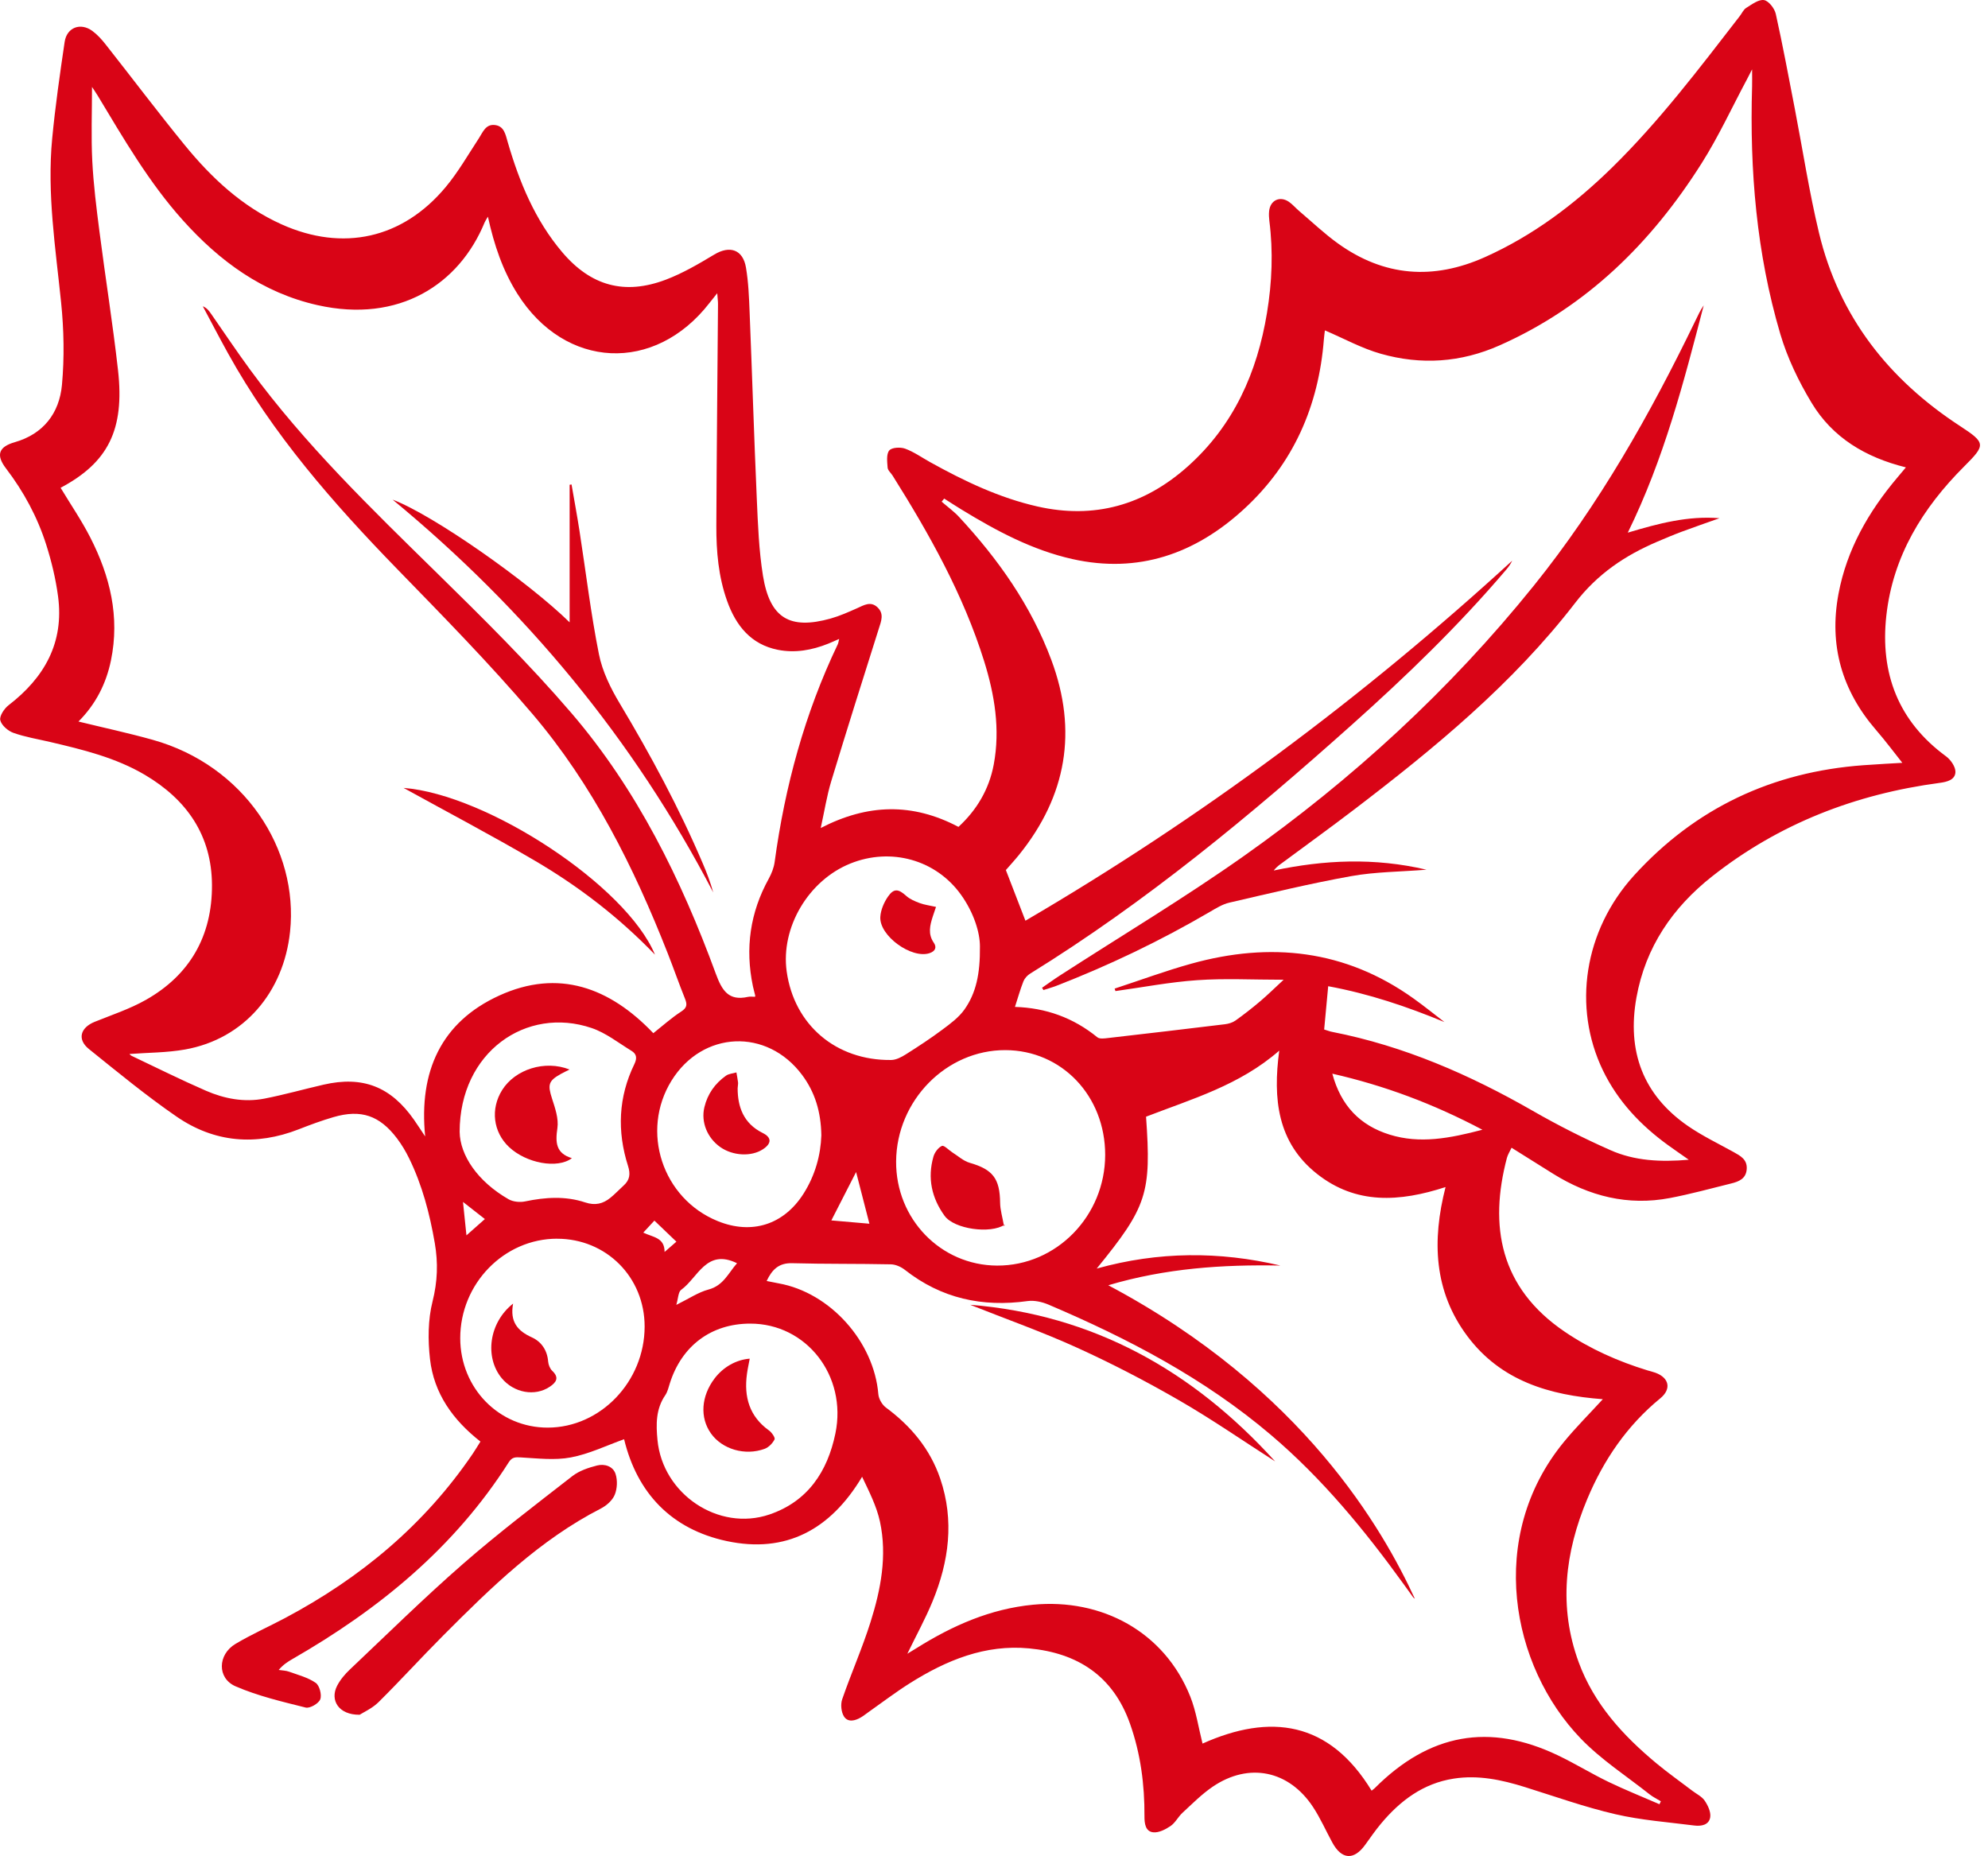 <svg width="241" height="225" viewBox="0 0 241 225" fill="none" xmlns="http://www.w3.org/2000/svg">
<path d="M58.245 174.759C54.889 172.13 52.597 168.908 52.127 164.749C51.868 162.454 51.877 159.987 52.437 157.768C53.044 155.358 53.12 153.096 52.71 150.705C52.094 147.14 51.19 143.676 49.599 140.425C49.19 139.584 48.7 138.766 48.14 138.02C46.027 135.221 43.764 134.451 40.427 135.425C39.001 135.839 37.608 136.357 36.224 136.898C31.019 138.933 25.988 138.519 21.4 135.358C17.724 132.83 14.265 129.974 10.783 127.174C9.333 126.01 9.728 124.579 11.484 123.871C13.564 123.03 15.729 122.317 17.672 121.219C23.019 118.201 25.725 113.458 25.697 107.289C25.668 101.248 22.623 96.928 17.574 93.939C14.006 91.833 10.039 90.878 6.072 89.946C4.584 89.599 3.06 89.352 1.629 88.844C0.97 88.611 0.179 87.926 0.034 87.308C-0.084 86.8 0.518 85.892 1.045 85.488C5.38 82.147 7.794 77.917 7.036 72.28C6.754 70.17 6.25 68.07 5.606 66.04C4.537 62.675 2.871 59.591 0.725 56.782C-0.517 55.156 -0.164 54.168 1.789 53.607C5.267 52.609 7.196 50.09 7.512 46.649C7.813 43.351 7.747 39.967 7.408 36.664C6.731 30.052 5.69 23.47 6.326 16.802C6.698 12.886 7.262 8.984 7.836 5.087C8.095 3.318 9.761 2.696 11.197 3.751C11.804 4.198 12.336 4.787 12.806 5.386C16.006 9.445 19.117 13.575 22.383 17.577C25.649 21.578 29.377 25.062 34.154 27.206C41.566 30.528 48.795 28.945 54.019 22.691C55.539 20.87 56.739 18.77 58.047 16.773C58.536 16.023 58.866 15.048 59.958 15.153C61.125 15.262 61.28 16.312 61.548 17.22C62.956 22.068 64.857 26.678 68.151 30.566C71.624 34.663 75.709 35.803 80.722 33.902C82.764 33.127 84.698 31.996 86.585 30.86C88.468 29.725 90.063 30.238 90.435 32.448C90.732 34.216 90.802 36.027 90.873 37.823C91.179 45.361 91.409 52.908 91.743 60.446C91.88 63.569 91.998 66.715 92.492 69.79C93.325 74.937 95.734 76.373 100.704 74.98C101.801 74.671 102.855 74.201 103.9 73.735C104.728 73.364 105.542 72.846 106.366 73.616C107.208 74.4 106.827 75.298 106.53 76.23C104.582 82.385 102.638 88.54 100.765 94.718C100.229 96.496 99.942 98.354 99.495 100.378C105.151 97.451 110.592 97.289 116.192 100.241C118.39 98.216 119.905 95.707 120.47 92.674C121.27 88.392 120.574 84.219 119.298 80.132C116.771 72.057 112.672 64.762 108.206 57.652C108.003 57.328 107.627 57.024 107.603 56.687C107.552 55.979 107.434 55.057 107.801 54.61C108.112 54.234 109.156 54.182 109.731 54.391C110.794 54.781 111.75 55.465 112.752 56.021C116.889 58.317 121.134 60.351 125.774 61.401C132.669 62.96 138.725 61.235 143.973 56.558C149.54 51.597 152.406 45.18 153.597 37.909C154.204 34.211 154.355 30.494 153.879 26.764C153.832 26.383 153.814 25.989 153.851 25.609C153.978 24.283 155.145 23.717 156.247 24.463C156.698 24.772 157.061 25.214 157.484 25.571C159.042 26.892 160.529 28.313 162.181 29.501C167.782 33.532 173.74 33.978 180.008 31.174C185.835 28.565 190.842 24.796 195.388 20.352C201.139 14.72 205.991 8.309 210.905 1.954C211.168 1.617 211.352 1.166 211.691 0.956C212.368 0.538 213.182 -0.089 213.841 0.011C214.401 0.096 215.121 1.013 215.272 1.679C216.119 5.476 216.825 9.307 217.569 13.128C218.543 18.171 219.319 23.256 220.515 28.242C222.957 38.417 228.986 46.017 237.612 51.649C240.78 53.716 240.714 53.94 238.088 56.568C233.08 61.582 229.471 67.418 228.675 74.638C227.903 81.638 230.129 87.446 235.918 91.691C236.483 92.104 237.076 92.969 237.052 93.596C237.015 94.542 236.04 94.789 235.132 94.908C224.957 96.263 215.658 99.841 207.535 106.258C202.768 110.022 199.478 114.817 198.381 120.934C197.219 127.421 199.163 132.721 204.608 136.49C206.349 137.692 208.279 138.619 210.133 139.645C210.97 140.111 211.822 140.544 211.752 141.708C211.681 142.896 210.792 143.243 209.86 143.471C207.389 144.084 204.928 144.759 202.433 145.235C197.351 146.204 192.663 145.016 188.305 142.307C186.649 141.276 184.997 140.235 183.242 139.137C183.025 139.603 182.79 139.964 182.681 140.358C180.512 148.576 181.783 156.095 189.713 161.46C192.805 163.552 196.174 165.039 199.723 166.128C200.047 166.227 200.381 166.299 200.697 166.417C202.363 167.035 202.64 168.395 201.276 169.512C197.252 172.805 194.405 176.978 192.414 181.735C189.717 188.18 188.912 194.796 191.383 201.516C193.242 206.573 196.758 210.399 200.805 213.764C202.212 214.933 203.713 215.988 205.168 217.1C205.676 217.485 206.311 217.785 206.655 218.289C207.041 218.859 207.417 219.653 207.328 220.28C207.191 221.24 206.241 221.411 205.398 221.302C202.203 220.893 198.965 220.66 195.835 219.933C192.127 219.073 188.512 217.785 184.87 216.644C182.046 215.76 179.189 215.152 176.225 215.618C172.544 216.188 169.749 218.279 167.415 221.074C166.732 221.891 166.12 222.775 165.499 223.64C164.125 225.546 162.642 225.446 161.508 223.355C160.732 221.929 160.073 220.427 159.188 219.078C156.261 214.615 151.399 213.617 147.013 216.597C145.686 217.5 144.533 218.669 143.347 219.762C142.815 220.252 142.476 220.979 141.897 221.368C141.286 221.782 140.467 222.2 139.794 222.124C138.857 222.02 138.735 221.059 138.74 220.19C138.763 216.35 138.274 212.585 136.984 208.95C134.928 203.142 130.612 200.385 124.757 199.829C119.435 199.325 114.747 201.26 110.342 204.026C108.578 205.133 106.916 206.407 105.213 207.605C104.935 207.799 104.667 208.018 104.375 208.189C103.66 208.617 102.789 208.826 102.314 208.085C101.975 207.552 101.885 206.611 102.097 205.998C103.184 202.852 104.54 199.791 105.537 196.621C106.78 192.681 107.566 188.603 106.676 184.468C106.271 182.591 105.363 180.823 104.511 179.026C100.666 185.457 95.259 188.347 88.106 186.821C81.399 185.39 77.239 181.008 75.658 174.473C73.535 175.229 71.427 176.26 69.205 176.679C67.252 177.049 65.168 176.793 63.148 176.679C62.49 176.641 62.085 176.626 61.685 177.249C55.101 187.615 45.938 195.095 35.467 201.112C34.888 201.445 34.323 201.806 33.786 202.443C34.21 202.51 34.657 202.51 35.053 202.657C36.154 203.056 37.335 203.356 38.272 204.007C38.733 204.325 39.034 205.471 38.822 206.008C38.624 206.516 37.566 207.129 37.053 207.001C34.182 206.283 31.264 205.599 28.563 204.43C26.299 203.451 26.374 200.575 28.558 199.278C30.492 198.128 32.558 197.21 34.549 196.155C43.679 191.307 51.444 184.868 57.313 176.227C57.623 175.771 57.901 175.296 58.254 174.739L58.245 174.759ZM204.739 140.601C203.732 139.893 202.975 139.375 202.231 138.837C198.904 136.428 196.136 133.519 194.32 129.765C190.616 122.089 192.014 112.812 198.099 106.12C205.563 97.917 214.91 93.568 225.894 92.765C227.715 92.632 229.546 92.541 230.614 92.475C229.711 91.344 228.614 89.865 227.409 88.473C223.291 83.706 221.71 78.231 222.872 72.01C223.88 66.601 226.529 62.014 230.026 57.875C230.341 57.499 230.657 57.124 231.047 56.658C226.143 55.446 222.157 53.051 219.616 48.835C218.044 46.231 216.679 43.393 215.818 40.48C212.933 30.704 212.1 20.637 212.401 10.467C212.42 9.901 212.401 9.331 212.401 8.409C212.081 9.031 211.935 9.326 211.78 9.616C209.968 13.005 208.354 16.517 206.311 19.753C200.207 29.42 192.367 37.172 181.806 41.863C177.081 43.964 172.267 44.268 167.391 42.885C165.071 42.229 162.901 41.026 160.614 40.052C160.586 40.299 160.525 40.708 160.492 41.122C159.861 49.244 156.778 56.235 150.787 61.729C144.886 67.147 137.991 69.562 130.01 67.775C125.148 66.686 120.795 64.358 116.573 61.777C115.863 61.344 115.162 60.888 114.46 60.441L114.154 60.817C114.86 61.43 115.632 61.986 116.263 62.666C121.002 67.775 124.983 73.388 127.449 79.999C130.664 88.625 129.29 96.481 123.557 103.601C123.002 104.29 122.4 104.941 121.938 105.473C122.748 107.569 123.496 109.508 124.31 111.614C145.502 99.228 165.141 84.628 183.317 67.975C183.129 68.378 182.884 68.716 182.616 69.034C176.85 75.821 170.464 81.981 163.847 87.893C151.564 98.867 138.909 109.361 124.875 118.035C124.536 118.244 124.212 118.6 124.066 118.966C123.68 119.95 123.393 120.977 123.04 122.065C126.805 122.179 130.123 123.382 133.031 125.748C133.313 125.977 133.911 125.886 134.353 125.834C139.069 125.292 143.785 124.741 148.496 124.166C148.933 124.114 149.413 123.971 149.771 123.719C150.811 122.978 151.818 122.189 152.792 121.362C153.672 120.616 154.496 119.803 155.611 118.772C151.823 118.772 148.467 118.591 145.135 118.824C141.817 119.052 138.528 119.689 135.224 120.145L135.125 119.846C138.217 118.833 141.276 117.697 144.406 116.828C153.992 114.161 163.066 115.117 171.354 121.039C172.634 121.951 173.857 122.944 175.104 123.9C170.554 122.022 165.979 120.473 161.014 119.556C160.84 121.424 160.685 123.106 160.525 124.803C160.958 124.936 161.231 125.045 161.518 125.097C170.191 126.799 178.168 130.278 185.816 134.665C188.87 136.418 192.023 138.015 195.242 139.436C198.141 140.72 201.271 140.895 204.735 140.591L204.739 140.601ZM79.197 125.254C80.359 124.332 81.409 123.386 82.576 122.631C83.291 122.17 83.324 121.78 83.042 121.072C82.308 119.247 81.663 117.388 80.943 115.559C76.834 105.107 71.836 95.117 64.551 86.553C59.355 80.446 53.722 74.714 48.131 68.963C40.37 60.978 33.076 52.652 27.64 42.828C26.595 40.941 25.602 39.03 24.586 37.129C25.099 37.338 25.353 37.704 25.607 38.07C27.17 40.314 28.69 42.59 30.304 44.791C36.954 53.868 44.987 61.634 52.974 69.467C58.574 74.961 64.174 80.498 69.276 86.448C77.225 95.716 82.576 106.595 86.774 118.035C87.531 120.098 88.331 121.371 90.68 120.848C90.953 120.787 91.254 120.839 91.532 120.839C91.541 120.758 91.56 120.711 91.55 120.673C91.461 120.302 91.353 119.931 91.273 119.556C90.313 114.969 90.925 110.625 93.198 106.514C93.537 105.896 93.814 105.193 93.908 104.499C95.155 95.317 97.56 86.477 101.561 78.107C101.636 77.95 101.65 77.77 101.73 77.456C101.175 77.698 100.793 77.874 100.403 78.031C98.431 78.82 96.384 79.191 94.29 78.773C91.033 78.121 89.216 75.845 88.148 72.86C87.094 69.918 86.83 66.839 86.84 63.745C86.877 54.781 86.976 45.817 87.042 36.854C87.042 36.497 86.99 36.136 86.948 35.547C86.534 36.065 86.275 36.383 86.021 36.711C79.38 45.294 68.49 44.781 62.716 35.604C60.955 32.804 59.901 29.71 59.148 26.265C58.941 26.626 58.828 26.783 58.753 26.959C55.675 34.458 48.399 39.216 38.497 36.992C31.838 35.499 26.619 31.669 22.143 26.673C18.044 22.101 14.98 16.797 11.823 11.56C11.606 11.203 11.366 10.861 11.154 10.538C11.154 13.608 11.037 16.569 11.187 19.516C11.333 22.377 11.691 25.233 12.058 28.08C12.778 33.684 13.677 39.268 14.307 44.881C15.122 52.119 13.089 56.083 7.347 59.134C8.552 61.135 9.884 63.079 10.947 65.161C13.338 69.838 14.543 74.761 13.451 80.061C12.867 82.884 11.616 85.36 9.512 87.47C12.618 88.231 15.588 88.867 18.51 89.685C29.598 92.784 36.229 102.935 35.161 112.959C34.384 120.269 29.603 125.948 22.435 127.227C20.218 127.621 17.931 127.602 15.691 127.773C15.729 127.806 15.828 127.939 15.964 128.001C18.957 129.422 21.922 130.9 24.958 132.222C27.207 133.201 29.612 133.657 32.055 133.182C34.464 132.711 36.831 132.041 39.227 131.49C43.971 130.401 47.373 131.727 50.183 135.739C50.616 136.357 51.021 136.993 51.543 137.768C50.752 129.883 53.482 123.9 60.523 120.687C67.685 117.417 73.907 119.698 79.192 125.24L79.197 125.254ZM110.008 200.471C110.521 200.157 110.846 199.962 111.166 199.763C115.505 197.049 120.089 195.029 125.242 194.535C133.52 193.746 141.149 197.776 144.298 205.68C145.008 207.471 145.291 209.439 145.78 211.369C153.988 207.695 161.127 208.626 166.276 217.077C166.407 216.972 166.549 216.882 166.666 216.763C173.283 210.147 180.55 208.826 188.865 212.799C190.936 213.788 192.899 215 194.96 215.998C196.998 216.982 199.097 217.818 201.172 218.721L201.342 218.365C200.88 218.084 200.382 217.847 199.958 217.509C197.162 215.294 194.108 213.327 191.647 210.775C183.124 201.944 180.215 186.279 189.534 174.868C191.002 173.067 192.659 171.422 194.306 169.621C187.872 169.141 181.961 167.43 177.881 161.974C173.82 156.541 173.58 150.406 175.241 143.904C169.659 145.719 164.384 146.047 159.654 142.302C154.849 138.5 154.294 133.21 155.08 127.364C150.275 131.571 144.472 133.229 138.933 135.373C139.587 144.66 139.06 146.29 132.951 153.785C140.434 151.698 147.818 151.679 155.221 153.419C148.223 153.286 141.304 153.742 134.353 155.809C158.03 168.376 167.725 185.561 171.518 193.807C171.452 193.755 171.372 193.712 171.321 193.646C170.944 193.128 170.572 192.605 170.196 192.087C165.428 185.485 160.285 179.226 154.063 173.946C145.992 167.092 136.749 162.259 127.101 158.153C126.329 157.825 125.379 157.611 124.565 157.725C119.086 158.485 114.112 157.411 109.698 153.942C109.232 153.576 108.573 153.281 107.994 153.271C104.013 153.186 100.026 153.243 96.04 153.134C94.417 153.086 93.593 153.904 92.939 155.291C93.475 155.396 93.927 155.496 94.384 155.577C100.629 156.689 105.951 162.639 106.479 169.012C106.526 169.583 106.935 170.286 107.392 170.628C110.422 172.867 112.752 175.643 113.98 179.245C115.712 184.33 115.039 189.316 113.039 194.159C112.182 196.236 111.095 198.218 109.994 200.48L110.008 200.471ZM133.977 140.011C133.986 132.859 128.72 127.326 121.882 127.303C114.714 127.279 108.681 133.419 108.634 140.796C108.587 147.763 114.037 153.39 120.865 153.424C128.061 153.457 133.968 147.416 133.977 140.011ZM118.795 114.755C118.804 113.04 118.042 110.621 116.503 108.472C113.472 104.228 108.013 102.698 103.085 104.684C97.998 106.733 94.628 112.446 95.367 117.764C96.271 124.247 101.344 128.576 108.027 128.5C108.634 128.496 109.288 128.149 109.829 127.806C111.335 126.856 112.827 125.877 114.253 124.812C115.218 124.095 116.239 123.339 116.922 122.374C118.31 120.406 118.828 118.101 118.795 114.746V114.755ZM67.539 150.163C61.101 150.163 55.788 155.624 55.793 162.23C55.802 168.281 60.499 173.076 66.405 173.067C72.796 173.057 78.138 167.482 78.147 160.819C78.152 154.835 73.502 150.163 67.535 150.168L67.539 150.163ZM90.943 160.458C86.237 160.458 82.642 163.138 81.201 167.701C81.046 168.19 80.929 168.723 80.651 169.131C79.498 170.809 79.521 172.672 79.705 174.568C80.326 181.122 87.103 185.69 93.273 183.599C97.904 182.025 100.313 178.423 101.274 173.77C102.714 166.788 97.758 160.448 90.948 160.458H90.943ZM55.722 137.207C55.764 140.073 57.92 143.238 61.652 145.382C62.203 145.696 63.031 145.776 63.661 145.643C66.113 145.13 68.561 144.973 70.942 145.767C72.161 146.171 73.097 145.933 74.001 145.201C74.561 144.75 75.055 144.213 75.592 143.728C76.34 143.058 76.453 142.34 76.133 141.342C74.792 137.141 74.961 132.987 76.905 128.995C77.277 128.229 77.145 127.749 76.542 127.383C74.961 126.414 73.446 125.211 71.728 124.627C63.798 121.932 55.731 127.545 55.722 137.207ZM99.57 137.63C99.523 134.783 98.798 132.407 97.24 130.316C92.977 124.598 85.164 124.941 81.409 131C77.611 137.131 80.293 145.296 87.004 148.029C91.132 149.707 95.019 148.481 97.419 144.693C98.822 142.478 99.49 140.021 99.57 137.635V137.63ZM179.707 136.955C173.744 133.804 167.847 131.604 161.513 130.159C162.553 134.037 164.868 136.433 168.464 137.549C172.14 138.69 175.749 137.996 179.707 136.955ZM81.987 158.186C83.536 157.425 84.656 156.655 85.889 156.327C87.706 155.847 88.303 154.317 89.348 153.138C85.635 151.313 84.609 154.897 82.576 156.361C82.218 156.617 82.223 157.392 81.987 158.186ZM100.784 147.948C102.469 148.096 103.984 148.229 105.396 148.348C104.86 146.271 104.375 144.379 103.782 142.084L100.784 147.944V147.948ZM79.329 147.972C78.952 148.376 78.519 148.847 77.983 149.427C79.154 149.997 80.571 150.002 80.566 151.77C81.154 151.256 81.583 150.881 81.997 150.524C81.089 149.655 80.27 148.87 79.333 147.972H79.329ZM56.546 149.759C57.402 149.004 58.089 148.395 58.781 147.782C57.92 147.112 57.111 146.475 56.127 145.705C56.268 147.088 56.395 148.295 56.546 149.759Z" fill="#D90416"/>
<path d="M43.58 207.875C41.058 207.894 39.971 206.117 40.865 204.368C41.246 203.627 41.82 202.947 42.432 202.372C46.978 198.071 51.444 193.67 56.16 189.558C60.419 185.842 64.927 182.415 69.389 178.941C70.222 178.295 71.337 177.924 72.377 177.658C73.276 177.425 74.316 177.738 74.622 178.68C74.872 179.445 74.829 180.467 74.523 181.208C74.241 181.888 73.526 182.524 72.843 182.871C65.422 186.678 59.544 192.434 53.731 198.265C51.082 200.922 48.559 203.703 45.896 206.34C45.124 207.106 44.06 207.576 43.59 207.88L43.58 207.875Z" fill="#D90416"/>
<path d="M126.32 119.746C127.045 119.247 127.755 118.729 128.494 118.253C135.925 113.448 143.531 108.895 150.755 103.796C163.932 94.49 175.773 83.625 185.933 71.007C193.84 61.188 200.029 50.247 205.521 38.897C205.831 38.261 206.118 37.614 206.537 37.02C204.118 46.326 201.723 55.636 197.332 64.572C201.069 63.45 204.655 62.509 208.448 62.822C206.914 63.369 205.37 63.897 203.845 64.467C202.852 64.838 201.873 65.256 200.899 65.669C196.993 67.338 193.661 69.571 190.946 73.098C183.373 82.912 173.876 90.726 164.097 98.183C161.151 100.431 158.143 102.598 155.169 104.803C154.901 105.003 154.647 105.222 154.411 105.53C160.52 104.238 166.61 103.948 172.93 105.431C169.735 105.687 166.723 105.687 163.81 106.21C158.854 107.099 153.945 108.287 149.037 109.423C148.19 109.618 147.399 110.117 146.632 110.564C140.674 114.047 134.471 117.018 128.047 119.513C127.539 119.708 127.012 119.85 126.494 120.021L126.329 119.751L126.32 119.746Z" fill="#D90416"/>
<path d="M47.585 60.565C52.55 62.442 64.08 70.56 69.055 75.446V58.768L69.285 58.73C69.61 60.603 69.958 62.476 70.25 64.353C71.027 69.343 71.62 74.372 72.608 79.314C73.022 81.391 74.025 83.435 75.126 85.27C78.886 91.548 82.345 97.974 85.216 104.718C85.696 105.839 86.129 106.98 86.463 108.187C76.782 89.576 63.676 73.839 47.59 60.565H47.585Z" fill="#D90416"/>
<path d="M79.399 115.73C74.975 111.143 70.118 107.436 64.843 104.342C59.609 101.272 54.235 98.449 48.922 95.516C59.101 96.31 75.959 107.403 79.399 115.73Z" fill="#D90416"/>
<path d="M117.609 158.176C132.494 159.369 144.599 166.137 154.581 177.163C150.684 174.668 146.891 172.035 142.905 169.74C138.9 167.43 134.782 165.291 130.579 163.381C126.348 161.456 121.948 159.902 117.609 158.176Z" fill="#D90416"/>
<path d="M121.722 148.676C121.821 148.386 121.816 148.447 121.793 148.466C120.079 149.612 115.684 149.013 114.507 147.388C112.95 145.235 112.413 142.82 113.157 140.221C113.303 139.707 113.736 139.113 114.187 138.918C114.446 138.804 115.011 139.422 115.444 139.698C116.14 140.135 116.79 140.743 117.552 140.962C120.357 141.77 121.209 142.868 121.242 145.814C121.251 146.67 121.52 147.521 121.722 148.68V148.676Z" fill="#D90416"/>
<path d="M113.472 109.936C113.293 110.473 113.18 110.787 113.077 111.105C112.733 112.179 112.47 113.225 113.199 114.28C113.599 114.865 113.364 115.321 112.686 115.549C110.512 116.272 106.573 113.444 106.719 111.148C106.77 110.312 107.156 109.413 107.632 108.715C108.356 107.66 108.912 107.75 109.858 108.605C110.309 109.009 110.921 109.266 111.5 109.48C112.079 109.694 112.71 109.77 113.467 109.941L113.472 109.936Z" fill="#D90416"/>
<path d="M62.203 158.024C61.788 160.263 62.767 161.351 64.476 162.126C65.629 162.649 66.344 163.685 66.452 165.063C66.485 165.448 66.669 165.918 66.942 166.175C67.831 167.016 67.431 167.582 66.65 168.109C64.852 169.321 62.297 168.86 60.819 167.069C58.739 164.54 59.252 160.358 62.203 158.029V158.024Z" fill="#D90416"/>
<path d="M90.887 164.707C90.76 165.405 90.628 165.975 90.553 166.551C90.172 169.34 90.84 171.703 93.226 173.413C93.56 173.651 93.998 174.288 93.899 174.492C93.664 174.963 93.193 175.452 92.704 175.633C90.308 176.517 87.546 175.685 86.185 173.77C84.821 171.85 84.995 169.25 86.637 167.092C87.658 165.752 89.212 164.835 90.892 164.707H90.887Z" fill="#D90416"/>
<path d="M69.045 129.655C68.594 129.883 68.288 130.026 67.996 130.188C66.476 131.034 66.382 131.495 66.913 133.153C67.29 134.318 67.742 135.61 67.572 136.761C67.314 138.505 67.384 139.812 69.328 140.401C67.577 141.732 63.784 141.009 61.708 139.051C59.779 137.231 59.44 134.432 60.875 132.141C62.447 129.636 66.043 128.472 69.045 129.655Z" fill="#D90416"/>
<path d="M89.423 131.946C89.428 134.151 90.11 136.181 92.454 137.345C93.569 137.896 93.551 138.624 92.487 139.322C91.085 140.244 88.84 140.13 87.315 139.056C85.748 137.953 84.957 136.033 85.39 134.227C85.771 132.621 86.68 131.342 88.011 130.401C88.355 130.159 88.849 130.135 89.273 130.007C89.343 130.406 89.419 130.801 89.47 131.205C89.494 131.371 89.451 131.547 89.423 131.941V131.946Z" fill="#D90416"/>
</svg>

